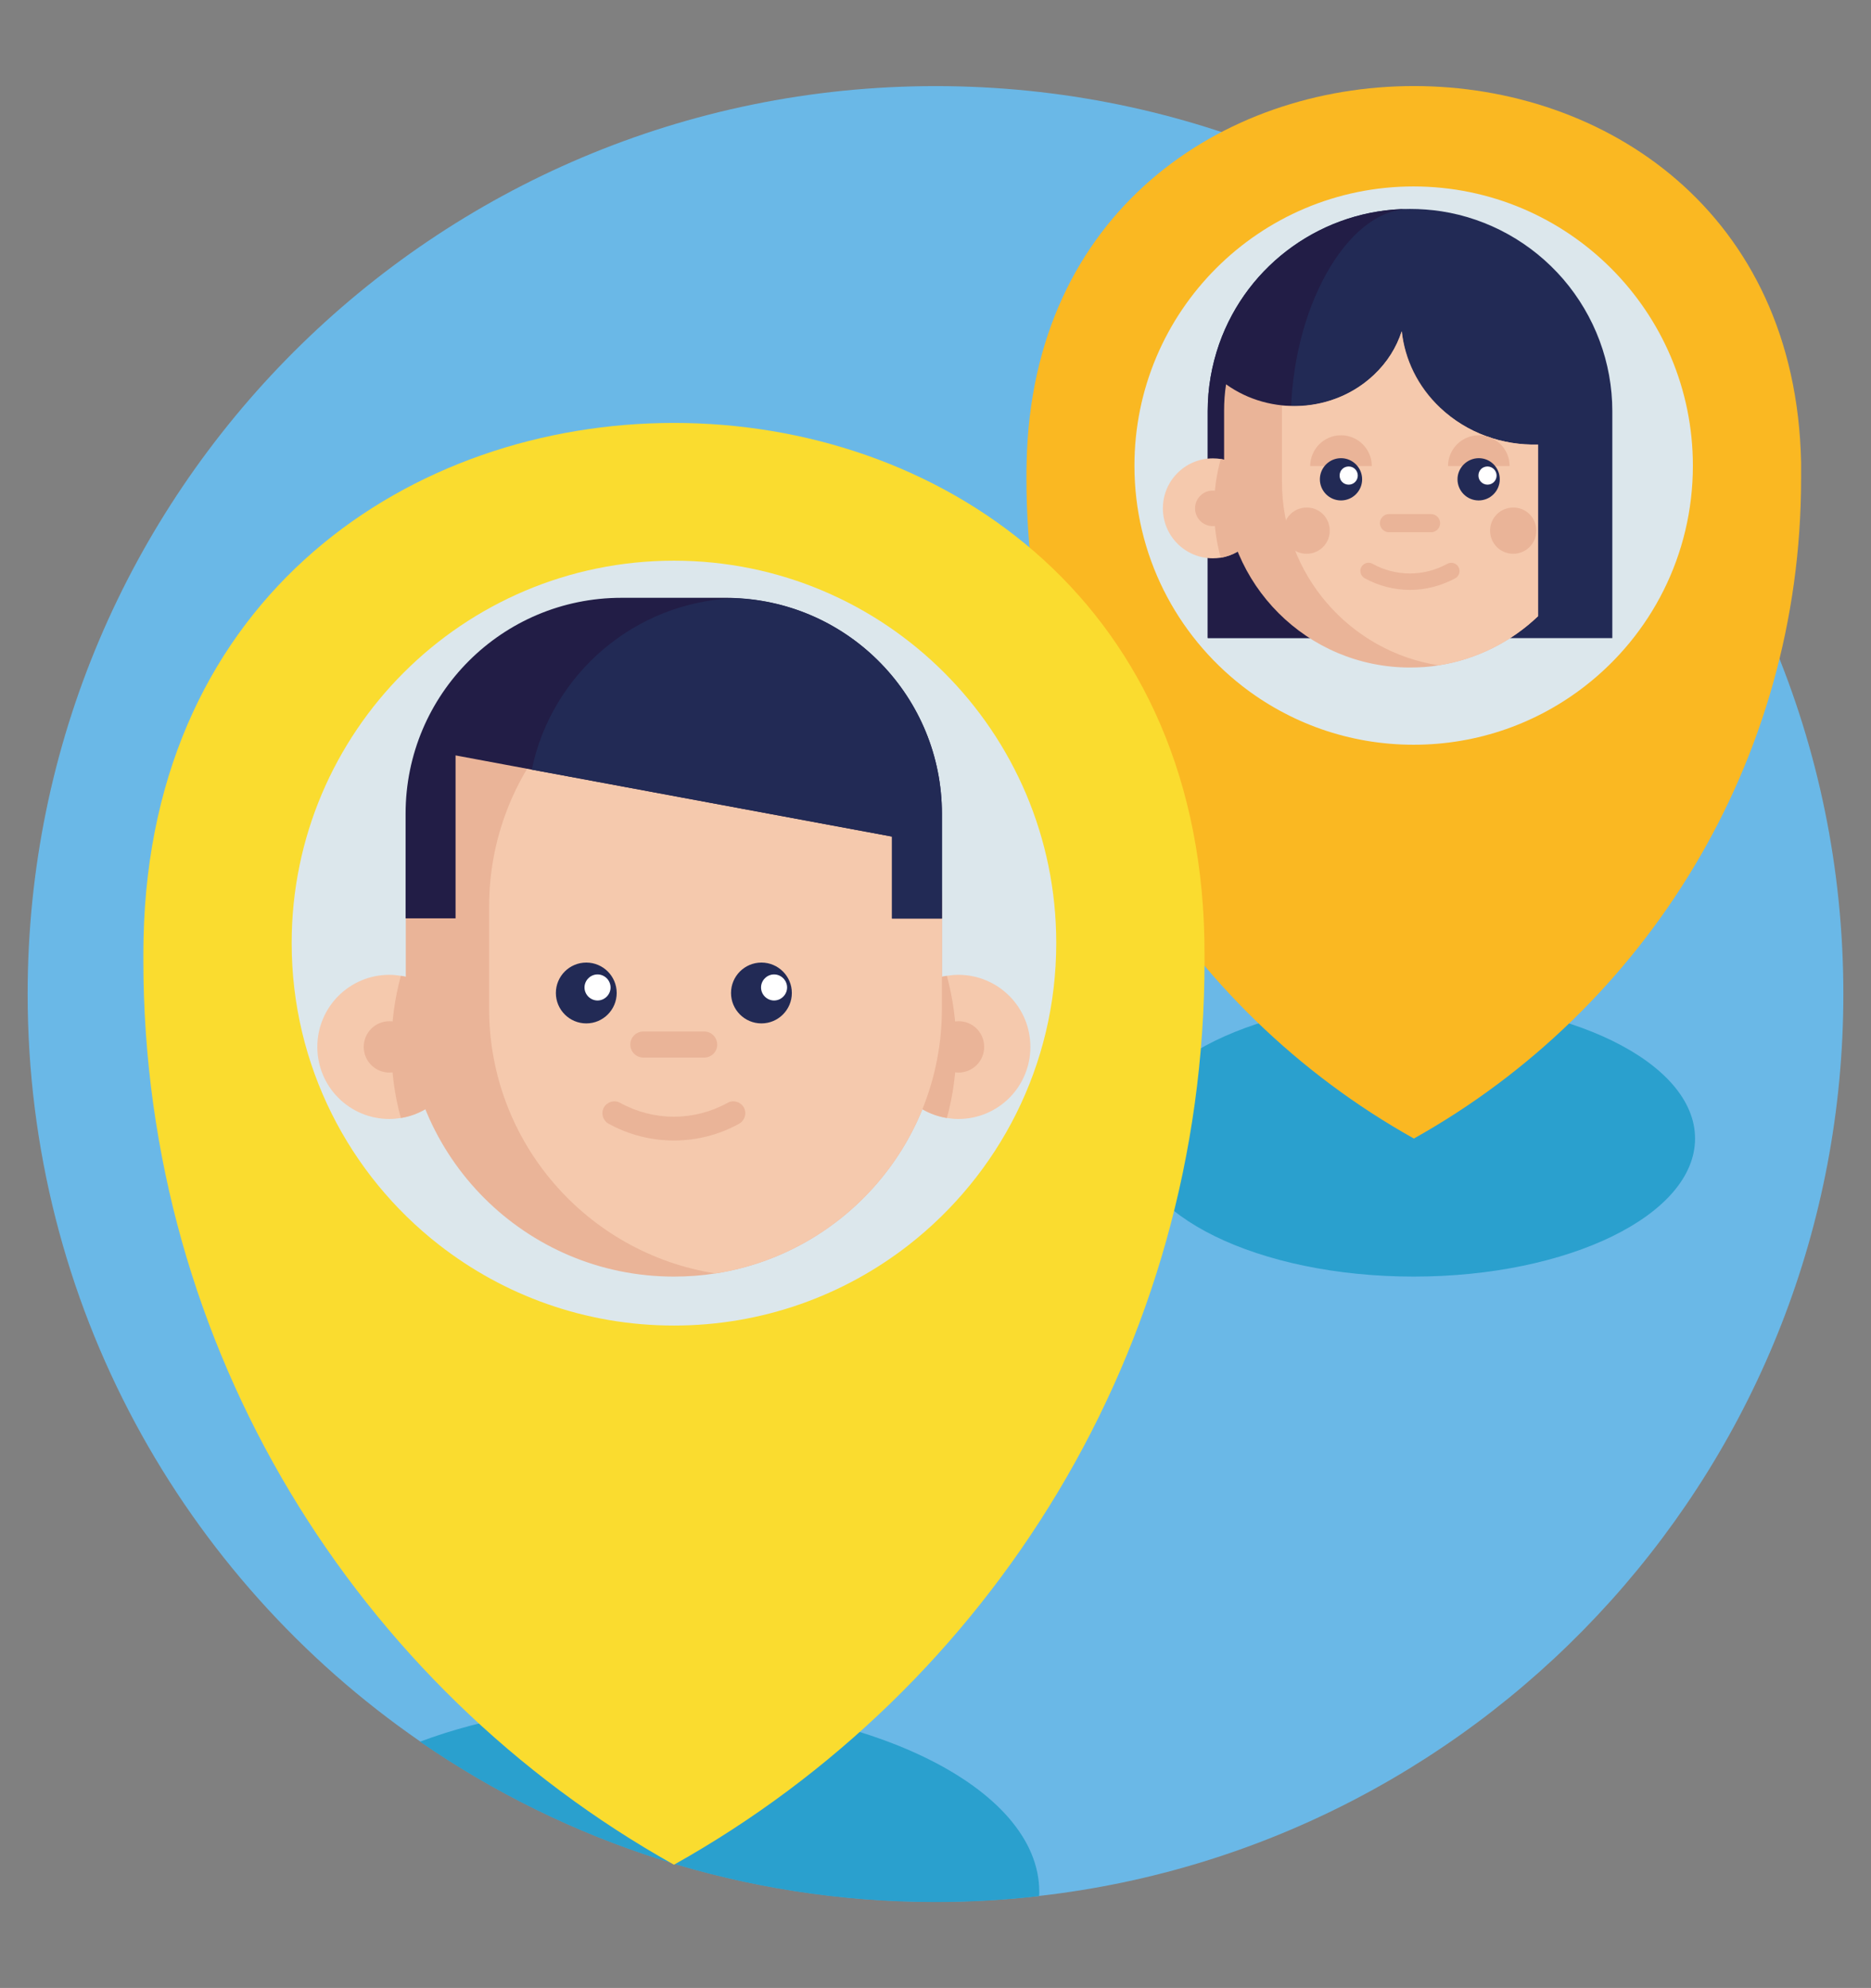 <svg xmlns="http://www.w3.org/2000/svg" xmlns:xlink="http://www.w3.org/1999/xlink" id="Camada_1" x="0px" y="0px" viewBox="0 0 947.5 1006.6" style="enable-background:new 0 0 947.5 1006.6;" xml:space="preserve"><rect x="0" y="0" width="947.5" height="1006.6" fill="#808080" stroke="none"/> <style type="text/css"> .st0{fill:#6AB8E7;} .st1{fill:#2AA0CE;} .st2{fill:#FAB822;} .st3{fill:#DCE7EC;} .st4{fill:#222A55;} .st5{fill:#221D46;} .st6{fill:#F5C9AD;} .st7{fill:#EAB498;} .st8{fill:#FFFFFF;} .st9{fill:#FADC2F;} </style> <g> <path class="st0" d="M933.5,503.3c0,236.1-178,430.7-407.2,456.7c-17.2,2-34.7,3-52.5,3c-96.9,0-186.8-30-261-81.2 C92.7,798.9,14,660.3,14,503.3C14,249.4,219.9,43.6,473.8,43.6S933.5,249.4,933.5,503.3z"></path> <path class="st1" d="M526.3,957.9c0,0.7,0,1.4-0.1,2.2c-17.2,2-34.7,3-52.5,3c-96.9,0-186.8-30-261-81.2 c32.8-12.3,73.9-19.6,118.4-19.6C438.9,862.2,526.3,905,526.3,957.9z"></path> <path class="st1" d="M858.4,576.5c0-38.6-63.8-69.9-142.5-69.9c-78.7,0-142.5,31.3-142.5,69.9c0,38.6,63.8,69.9,142.5,69.9 C794.6,646.4,858.4,615.1,858.4,576.5z"></path> <path class="st2" d="M912.1,234c-5.4-253.9-386.8-253.9-392.2,0c-0.1,2.8-0.1,5.5-0.1,8.3c0,143.6,79.1,268.7,196.2,334.2 C833,511.1,912.1,386,912.1,242.4C912.1,239.6,912.1,236.8,912.1,234z"></path> <path class="st3" d="M857.3,235.8c0,45.3-21.3,85.7-54.5,111.5c-24,18.7-54.1,29.8-86.9,29.8c-32.8,0-62.9-11.1-86.9-29.8 c-33.2-25.9-54.5-66.2-54.5-111.5c0-78.1,63.3-141.4,141.4-141.4C794,94.5,857.3,157.8,857.3,235.8z"></path> <path class="st4" d="M611.6,323.1V208.2c0-11.7,2-23.1,5.8-34c14.4-40.9,53.2-68.4,96.6-68.4c5.4,0,10.7,0.4,16,1.2 c23.8,3.7,45.7,15.9,61.6,34.3c16,18.6,24.9,42.3,24.9,66.9v114.9"></path> <path class="st5" d="M653.7,212.6c0,40.6,23.8,87.7,36.9,110.4h-79V208.2c0-11.7,2-23.1,5.8-34c14.3-40.7,52.8-68.1,95.9-68.4 C681.7,106.5,653.7,157,653.7,212.6z"></path> <path class="st6" d="M639.4,257.4c0,12.6-9.2,23-21.2,25c-1.3,0.2-2.7,0.3-4,0.3c-14,0-25.3-11.3-25.3-25.3 c0-14,11.3-25.3,25.3-25.3c1.4,0,2.7,0.1,4,0.3C630.2,234.4,639.4,244.8,639.4,257.4z"></path> <g> <path class="st7" d="M639.4,257.4c0,12.6-9.2,23-21.2,25c-2.2-8-3.4-16.3-3.4-25c0-8.6,1.2-17,3.4-25 C630.2,234.4,639.4,244.8,639.4,257.4z"></path> <path class="st7" d="M623.2,257.4c0,5-4,9-9,9c-5,0-9-4-9-9c0-5,4-9,9-9C619.1,248.4,623.2,252.4,623.2,257.4z"></path> <path class="st7" d="M778.9,225.1V312c-13.4,12.8-30.7,21.7-49.8,24.8c-0.1,0-0.3,0-0.5,0.1c-4.8,0.8-9.6,1.1-14.6,1.1 c-51.9,0-94.1-42.1-94.1-94.1v-35.8c0-4.6,0.3-9.1,1-13.5c22.4,16.1,54.5,14.5,74.9-4.8c6.8-6.4,11.5-14,14.1-22.1 c1.5,14.1,8,27.9,19.4,38.7C743,219.4,761,225.6,778.9,225.1z"></path> </g> <path class="st6" d="M778.9,225.1V312c-13.4,12.8-30.7,21.7-49.8,24.8c-0.1,0-0.3,0-0.5,0.1c-45-7-79.4-46-79.4-92.9v-35.8 c0-1,0-1.9,0-2.8c16.6,1.7,33.8-3.5,46.5-15.5c6.8-6.4,11.5-14,14.1-22.1c1.5,14.1,7.9,27.9,19.4,38.7 C743,219.4,761,225.6,778.9,225.1z"></path> <path class="st7" d="M764.5,236c0-8.6-7-15.6-15.6-15.6s-15.6,7-15.6,15.6"></path> <path class="st7" d="M694.7,236c0-8.6-7-15.6-15.6-15.6s-15.6,7-15.6,15.6"></path> <path class="st4" d="M689.8,242.7c0,5.9-4.8,10.7-10.7,10.7s-10.7-4.8-10.7-10.7s4.8-10.7,10.7-10.7S689.8,236.8,689.8,242.7z"></path> <path class="st4" d="M759.5,242.7c0,5.9-4.8,10.7-10.7,10.7s-10.7-4.8-10.7-10.7S743,232,748.9,232S759.5,236.8,759.5,242.7z"></path> <path class="st7" d="M724.7,269.5h-21.3c-2.5,0-4.6-2.1-4.6-4.6c0-2.5,2.1-4.6,4.6-4.6h21.3c2.5,0,4.6,2.1,4.6,4.6 C729.3,267.5,727.2,269.5,724.7,269.5z"></path> <path class="st7" d="M714,298.7c-7.9,0-15.8-2-22.9-5.9c-2-1.1-2.8-3.7-1.7-5.7c1.1-2,3.7-2.8,5.7-1.6c11.8,6.5,26,6.5,37.8,0 c2-1.1,4.6-0.4,5.7,1.6c1.1,2,0.4,4.6-1.6,5.7C729.7,296.7,721.9,298.7,714,298.7z"></path> <path class="st8" d="M687.6,240.8c0,2.5-2,4.6-4.6,4.6s-4.6-2-4.6-4.6s2-4.6,4.6-4.6S687.6,238.3,687.6,240.8z"></path> <path class="st8" d="M757.9,240.8c0,2.5-2,4.6-4.6,4.6c-2.5,0-4.6-2-4.6-4.6s2-4.6,4.6-4.6C755.8,236.2,757.9,238.3,757.9,240.8z"></path> <path class="st7" d="M778,268.7c0,6.5-5.2,11.7-11.7,11.7c-6.5,0-11.7-5.2-11.7-11.7c0-6.5,5.2-11.7,11.7-11.7 C772.8,256.9,778,262.2,778,268.7z"></path> <path class="st7" d="M673.4,268.7c0,6.5-5.2,11.7-11.7,11.7c-6.5,0-11.7-5.2-11.7-11.7c0-6.5,5.2-11.7,11.7-11.7 C668.2,256.9,673.4,262.2,673.4,268.7z"></path> <path class="st9" d="M609.9,475c-7.4-347.8-529.8-347.8-537.2,0c-0.1,3.8-0.1,7.6-0.1,11.4c0,196.7,108.4,368.1,268.7,457.8 C501.6,854.5,610,683.2,610,486.4C610,482.6,609.9,478.8,609.9,475z"></path> <path class="st3" d="M534.9,477.5c0,62.1-29.2,117.3-74.6,152.8c-32.8,25.6-74.1,40.9-119,40.9s-86.2-15.3-119-40.9 c-45.4-35.4-74.6-90.7-74.6-152.8c0-106.9,86.7-193.6,193.6-193.6C448.2,283.9,534.9,370.6,534.9,477.5z"></path> <path class="st6" d="M233.6,530.1c0,18.2-13.3,33.2-30.6,36c-1.9,0.3-3.9,0.5-5.8,0.5c-20.2,0-36.5-16.3-36.5-36.5 s16.3-36.5,36.5-36.5c2,0,3.9,0.2,5.8,0.5C220.4,496.8,233.6,511.9,233.6,530.1z"></path> <path class="st7" d="M233.6,530.1c0,18.2-13.3,33.2-30.6,36c-3.2-11.5-4.8-23.5-4.8-36s1.7-24.5,4.8-36 C220.4,496.8,233.6,511.9,233.6,530.1z"></path> <path class="st7" d="M210.2,530.1c0,7.2-5.8,13-13,13c-7.2,0-13-5.8-13-13s5.8-13,13-13C204.4,517,210.2,522.8,210.2,530.1z"></path> <path class="st6" d="M448.9,530.1c0,18.2,13.3,33.2,30.6,36c1.9,0.3,3.9,0.5,5.8,0.5c20.2,0,36.5-16.3,36.5-36.5 s-16.3-36.5-36.5-36.5c-2,0-3.9,0.2-5.8,0.5C462.1,496.8,448.9,511.9,448.9,530.1z"></path> <path class="st7" d="M448.9,530.1c0,18.2,13.3,33.2,30.6,36c3.2-11.5,4.8-23.5,4.8-36s-1.7-24.5-4.8-36 C462.1,496.8,448.9,511.9,448.9,530.1z"></path> <path class="st7" d="M477,459v51.7c0,67.5-49.3,123.6-114,134c-0.2,0-0.4,0.1-0.7,0.1c-6.9,1.1-13.9,1.6-21.1,1.6 c-75,0-135.7-60.8-135.7-135.7V459c0-15.8,2.7-31,7.7-45c18.6-52.8,68.9-90.7,128.1-90.7h0c7.2,0,14.3,0.6,21.1,1.6 C427.3,335,477,391.2,477,459z"></path> <path class="st7" d="M498.4,530.1c0,7.2-5.8,13-13,13c-7.2,0-13-5.8-13-13s5.8-13,13-13C492.5,517,498.4,522.8,498.4,530.1z"></path> <path class="st6" d="M477,459v51.7c0,67.5-49.3,123.6-114,134c-0.2,0-0.4,0.1-0.7,0.1c-64.9-10.2-114.6-66.3-114.6-134.1V459 c0-67.8,49.7-124,114.6-134.1C427.3,335,477,391.2,477,459z"></path> <path class="st4" d="M312.3,502.8c0,8.5-6.9,15.4-15.4,15.4c-8.5,0-15.4-6.9-15.4-15.4c0-8.5,6.9-15.4,15.4-15.4 C305.4,487.4,312.3,494.3,312.3,502.8z"></path> <path class="st4" d="M401,502.8c0,8.5-6.9,15.4-15.4,15.4s-15.4-6.9-15.4-15.4c0-8.5,6.9-15.4,15.4-15.4S401,494.3,401,502.8z"></path> <path class="st8" d="M309.2,500c0,3.6-3,6.6-6.6,6.6c-3.6,0-6.6-3-6.6-6.6c0-3.6,3-6.6,6.6-6.6C306.2,493.4,309.2,496.4,309.2,500z "></path> <path class="st8" d="M398.6,500c0,3.6-3,6.6-6.6,6.6c-3.6,0-6.6-3-6.6-6.6c0-3.6,3-6.6,6.6-6.6C395.6,493.4,398.6,496.4,398.6,500z "></path> <path class="st7" d="M356.6,535.5h-30.8c-3.7,0-6.6-3-6.6-6.6c0-3.7,3-6.6,6.6-6.6h30.8c3.7,0,6.6,3,6.6,6.6 C363.3,532.5,360.3,535.5,356.6,535.5z"></path> <path class="st7" d="M341.3,577.5c-11.4,0-22.7-2.8-33.1-8.5c-2.9-1.6-4-5.3-2.4-8.2c1.6-2.9,5.3-4,8.2-2.4 c17.1,9.4,37.5,9.4,54.5,0c2.9-1.6,6.6-0.5,8.2,2.4c1.6,2.9,0.5,6.6-2.4,8.2C364,574.7,352.6,577.5,341.3,577.5z"></path> <path class="st5" d="M477,412.1v53h-25.3v-41.5l-182.4-33.9l-38.6-7.2V465h-25.3v-53c0-60.4,48.9-109.3,109.3-109.3h52.9 c1.4,0,2.9,0,4.3,0.1C430.4,305.1,477,353.2,477,412.1z"></path> <path class="st4" d="M477,412.1v53h-25.3v-41.5l-182.4-33.9c10-48.3,51.9-84.8,102.7-86.8C430.4,305.1,477,353.2,477,412.1z"></path> </g> </svg>